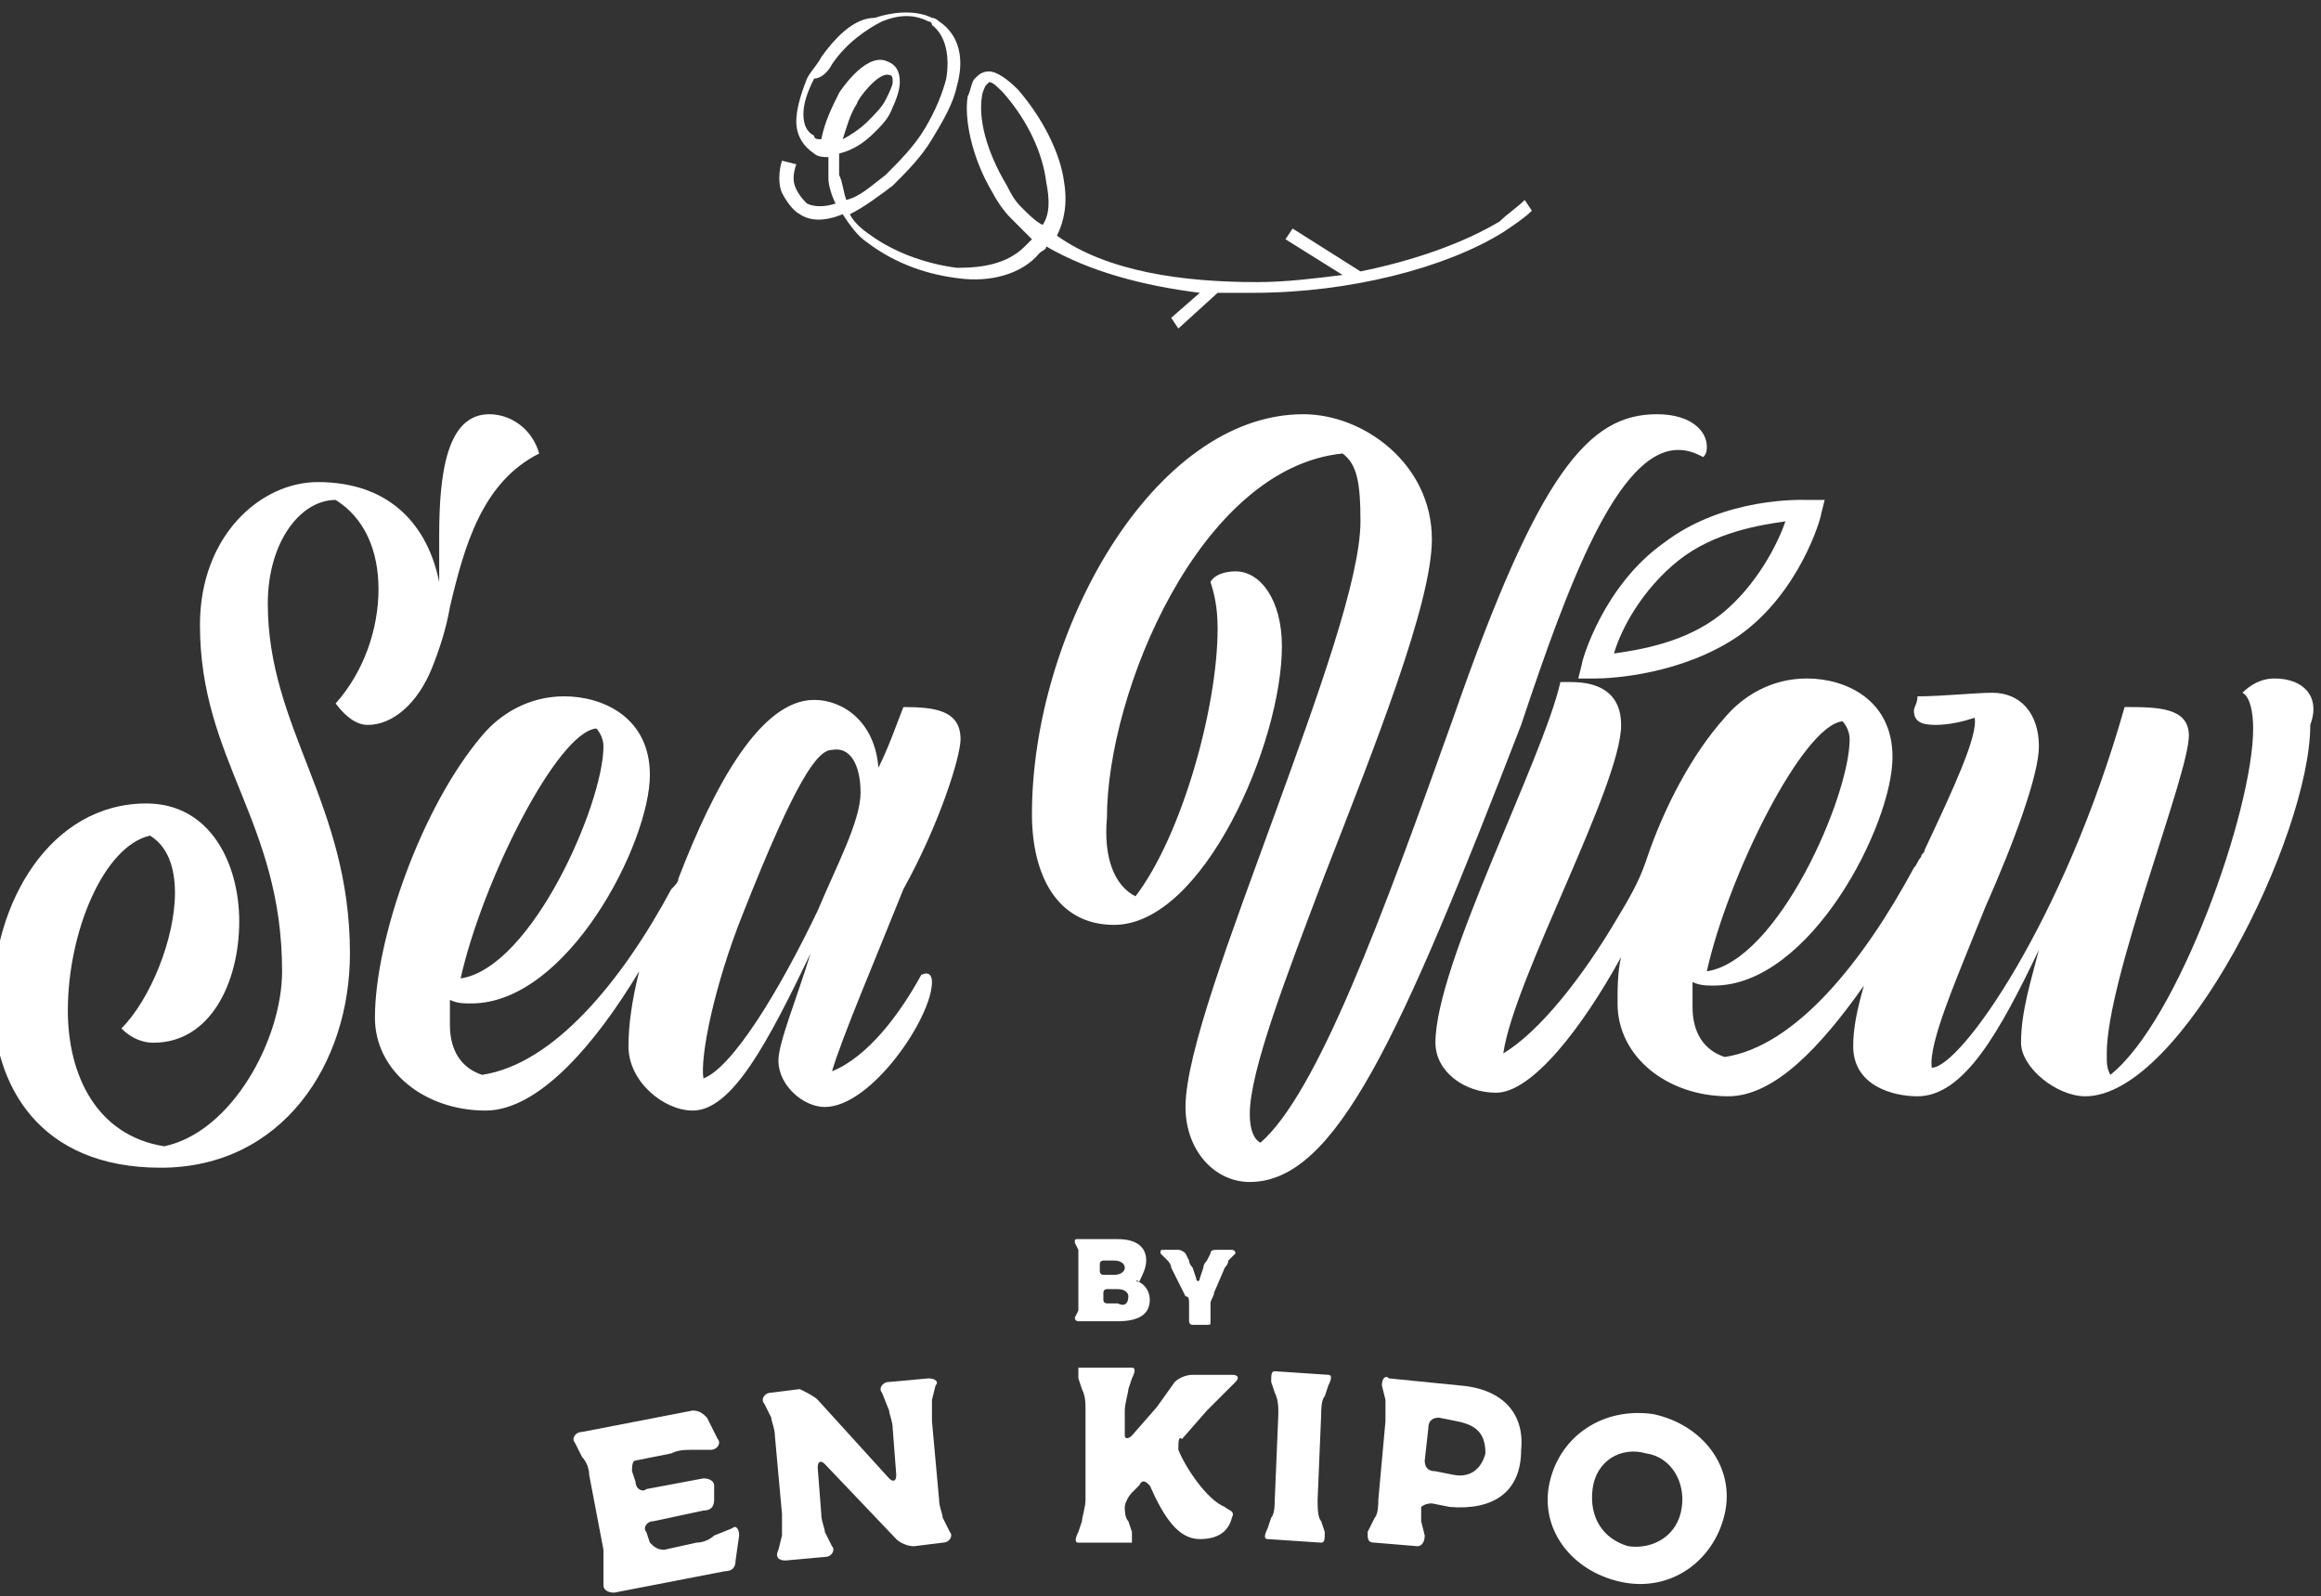 <?xml version="1.0" encoding="UTF-8"?>
<!-- Generator: Adobe Illustrator 23.0.4, SVG Export Plug-In . SVG Version: 6.00 Build 0)  -->
<svg xmlns="http://www.w3.org/2000/svg" xmlns:xlink="http://www.w3.org/1999/xlink" version="1.2" id="Layer_1" x="0px" y="0px" viewBox="0 0 65 44.7" xml:space="preserve">
<rect x="0" y="0" width="65" height="44.7" fill="#333333" stroke="none"/>
<g>
	<path fill-rule="evenodd" fill="#FFFFFF" d="M42.7,5.6C42.5,5.8,42.2,6,42,6.2c-1,0.6-2.4,1.1-3.9,1.4l-1.9-1.2l-0.2,0.3l1.6,1   c-0.8,0.1-1.6,0.2-2.4,0.2c-2.1,0-4.2-0.3-5.6-1.3c0.2-0.4,0.3-0.9,0.2-1.5c-0.1-0.8-0.6-1.8-1.3-2.6C28.2,2.2,27.9,2,27.7,2   c-0.2,0-0.3,0.1-0.4,0.2c-0.1,0.1-0.1,0.3-0.2,0.5c-0.1,0.6,0.1,1.7,0.7,2.7c0.1,0.2,0.3,0.5,0.5,0.7c0.2,0.2,0.4,0.4,0.6,0.6   c-0.1,0.1-0.1,0.1-0.2,0.2c-0.5,0.5-1.2,0.6-1.9,0.6c-0.8-0.1-1.7-0.4-2.4-0.9c-0.3-0.2-0.5-0.4-0.6-0.6c0.4-0.2,0.8-0.5,1.2-0.8   c0.4-0.4,0.8-0.8,1.1-1.3c0.3-0.5,0.6-1,0.7-1.5c0.2-0.7,0.1-1.4-0.5-1.8c0,0-0.1-0.1-0.2-0.1c-0.4-0.2-1-0.2-1.6,0   C24,0.5,23.5,0.9,23,1.6c-0.1,0.2-0.3,0.4-0.4,0.6c-0.2,0.5-0.3,0.9-0.3,1.2c0,0.4,0.2,0.7,0.5,0.9c0.1,0.1,0.3,0.1,0.4,0.1   c0,0.2,0,0.4,0,0.6c0,0.2,0.1,0.5,0.2,0.7c-0.3,0.1-0.6,0.1-0.8,0c-0.1-0.1-0.2-0.2-0.3-0.4c-0.1-0.2-0.1-0.4,0-0.7l-0.4-0.1   c-0.1,0.3-0.1,0.7,0,0.9C22,5.6,22.2,5.9,22.4,6c0.3,0.2,0.7,0.2,1.2,0c0.2,0.3,0.4,0.6,0.7,0.8c0.8,0.6,1.7,0.9,2.6,1   c0.8,0.1,1.7-0.1,2.2-0.7C29.2,7,29.3,7,29.3,6.9C30.5,7.6,32,8,33.6,8.2l-0.8,0.7L33,9.2l1.1-1c0.3,0,0.6,0,1,0   c2.7,0,5.4-0.7,7-1.7c0.3-0.2,0.6-0.4,0.8-0.6L42.7,5.6z M23.5,4.9c0-0.2,0-0.4,0-0.6c0.4-0.1,0.7-0.3,1-0.6   c0.2-0.2,0.4-0.4,0.5-0.7c0.1-0.2,0.2-0.5,0.2-0.7c0-0.3-0.1-0.5-0.4-0.6c-0.6-0.2-1.3,0.9-1.3,0.9l0,0c-0.2,0.4-0.4,0.8-0.5,1.3   c-0.1,0-0.2,0-0.2-0.1c-0.2-0.1-0.3-0.3-0.3-0.6c0-0.3,0.1-0.6,0.3-1C23,2.2,23.2,2,23.3,1.8c0.4-0.6,1-1,1.4-1.2   c0.5-0.2,0.9-0.2,1.3,0c0,0,0.1,0,0.1,0.1c0.4,0.3,0.5,0.9,0.4,1.5c-0.1,0.4-0.3,0.9-0.6,1.4c-0.3,0.5-0.7,0.9-1.1,1.3   c-0.4,0.3-0.7,0.6-1.1,0.7C23.6,5.3,23.6,5.1,23.5,4.9 M24,2.9c0-0.1,0.6-0.9,0.9-0.8c0.1,0,0.1,0.1,0.1,0.2c0,0.1-0.1,0.3-0.2,0.5   c-0.1,0.2-0.3,0.4-0.5,0.6c-0.2,0.2-0.5,0.4-0.7,0.5C23.7,3.6,23.8,3.2,24,2.9L24,2.9z M29.2,6.3C29,6.2,28.8,6,28.6,5.8   c-0.2-0.2-0.3-0.4-0.4-0.6c-0.6-1-0.8-1.9-0.7-2.5c0-0.1,0.1-0.3,0.1-0.3c0,0,0.1-0.1,0.1-0.1c0.1,0,0.2,0.1,0.4,0.3   c0.7,0.8,1.1,1.7,1.2,2.5C29.4,5.6,29.4,6,29.2,6.3"></path>
	<path fill="#FFFFFF" d="M10.3,20.3c0.7,0,1.4-0.6,1.8-1.6c0.2-0.5,0.4-1.1,0.5-1.7c0.4-1.7,0.9-3.5,2.5-4.3   c-0.2-0.7-0.8-1.1-1.4-1.1c-1.2,0-1.4,1.7-1.4,3.4c0,0.5,0,0.9,0,1.3c-0.3-1.5-1.3-2.8-3.4-2.8c-1.6,0-3.3,1.5-3.3,4   c0,3.8,2.3,5.5,2.3,9.7c0,1.9-1.4,4.5-3.3,4.9c-1.9-0.3-2.7-2-2.7-3.8c0-2.2,1-4.6,2.3-4.9c0.5,0.3,0.7,0.9,0.7,1.6   c0,1.3-0.7,3-1.5,3.8c0.2,0.2,0.5,0.4,0.9,0.4c1.6,0,2.4-1.7,2.4-3.4c0-1.6-0.8-3.3-2.6-3.3c-2.7,0-4.3,2.8-4.3,5.5   c0,2.4,1.3,4.7,4.7,4.7c3.4,0,5.3-2.9,5.3-6c0-4.2-2.3-6.3-2.3-9.8c0-1.7,0.9-2.9,1.9-2.9c0.8,0.5,1.2,1.4,1.2,2.5   c0,1.1-0.4,2.3-1.2,3.2C9.7,20.1,10,20.3,10.3,20.3"></path>
	<path fill="#FFFFFF" d="M26.9,20.7c0-0.8-0.7-0.9-1.6-0.9c-0.2,0.5-0.4,1.1-0.7,1.7c-0.1-1.3-1-1.9-1.8-1.9c-1.5,0-2.8,2.4-3.8,5   c0,0,0,0,0,0c0,0.1-0.1,0.2-0.2,0.3c-1.4,2.6-3.3,4.9-5.3,5.2c-0.6-0.2-0.9-0.7-0.9-1.4c0-0.2,0-0.4,0-0.7c0.2,0.1,0.4,0.1,0.6,0.1   c2.7,0,5-4.5,5-6.4c0-1.6-1.3-2.2-2.4-2.2c-1,0-1.8,0.5-2.3,1.1c-1.7,2-3,5.7-3,7.9c0,1.5,1.4,2.6,3.1,2.6h0c1.5,0,3.1-1.9,4.3-3.9   c-0.2,0.8-0.3,1.5-0.3,2.1c0,1,1,1.8,1.8,1.8c1.1,0,2.1-1.9,3.3-4.4c-0.4,1.3-0.9,2.5-0.9,3c0,0.7,0.7,1.3,1.3,1.3   c1.3,0,3-2.5,3-3.5c0-0.2-0.1-0.3-0.3-0.2c-0.6,1.1-1.5,2.3-2.5,2.7c0.3-1,1.2-3.1,2-5.1C26.3,23.1,26.9,21.2,26.9,20.7 M16.7,20.4   c0.1,0.1,0.2,0.3,0.2,0.5c0,1.6-2,6.2-4,6.5C13.5,24.7,15.6,20.5,16.7,20.4 M24.1,22.2c0,0.8-0.7,2.1-1.2,3.3   c-1.1,2.3-2.4,4.4-3.2,4.7c-0.1-0.6,0.3-2.6,1.1-4.6c1.5-3.8,2.1-4.6,2.5-4.6C23.8,20.9,24.1,21.4,24.1,22.2"></path>
	<path fill="#FFFFFF" d="M47,12.6c0.3,0,0.5,0.1,0.7,0.2c0.1-0.1,0.1-0.2,0.1-0.3c0-0.4-0.4-0.9-1.4-0.9c-1.9,0-3.3,1.6-5.7,8.5   c-2,5.6-3.8,10.5-5.4,11.9c-0.2-0.1-0.3-0.4-0.3-0.8c0-1.2,1-3.8,2.1-6.7c1.4-3.6,3-7.6,3-9.4c0-2.1-1.9-3.5-3.6-3.5   c-4.2,0-7.6,6.1-7.6,11.2c0,1.7,0.7,3.1,2.3,3.1c2.5,0,4.7-5.1,4.7-7.8c0-1.3-0.6-2.1-1.3-2.1c-0.3,0-0.6,0.1-0.7,0.3   c0.1,0.3,0.2,0.7,0.2,1.3c0,2.2-1,5.8-2.3,7.5c-0.6-0.3-0.9-1.1-0.8-2.2c0-3.5,2.6-9.8,6.6-10.2c0.4,0.3,0.5,0.8,0.5,1.9   c0,1.6-1.2,4.9-2.4,8.2c-1.2,3.3-2.5,6.7-2.5,8.2c0,1.2,0.8,2.1,1.8,2.1c2.4,0,4.2-4,7.6-12.8C43.9,16.4,45.3,12.6,47,12.6"></path>
	<path fill="#FFFFFF" d="M63.7,19c-0.4,0-0.7,0.2-0.9,0.4c0.2,0.1,0.3,0.5,0.3,1c0,2.3-2.1,8.2-4,9.7C59,29.9,59,29.8,59,29.5   c0-2.1,2.3-7.8,2.3-8.9c0-0.8-0.9-0.8-1.8-0.8c-1.7,6-4.6,10.1-5.4,10.1c-0.1-0.7,0.7-2.5,1.5-4.5c0.8-1.8,1.5-3.7,1.5-4.5   c0-0.9-0.5-1.5-1.3-1.5c-0.5,0-1.4,0.1-2.1,0.1c0,0.2-0.1,0.3-0.1,0.4c0,0.3,0.2,0.4,0.6,0.4c0.4,0,0.8-0.1,1.1-0.2   c0.1,0.5-0.6,2-1.4,3.7c0,0.1-0.1,0.1-0.1,0.2c-0.1,0.1-0.1,0.2-0.2,0.3c-1.4,2.6-3.3,5-5.3,5.3c-0.6-0.2-0.9-0.7-0.9-1.4   c0-0.2,0-0.4,0-0.7c0.2,0.1,0.4,0.1,0.6,0.1c2.7,0,5-4.5,5-6.4c0-1.6-1.3-2.2-2.4-2.2c-1,0-1.8,0.5-2.3,1.1c-0.9,1-1.7,2.5-2.2,4   c-0.2,0.6-0.5,1.1-0.8,1.6c-1,1.7-2.2,3.2-3.2,3.8c0.3-2.1,3.3-7.5,3.3-9.2c0-0.8-0.5-1.2-1.4-1.2c-0.1,0-0.2,0-0.3,0   c-0.5,2.2-3.5,7.9-3.5,10.1c0,0.8,0.8,1.4,1.7,1.4c1,0,2.4-1.8,3.5-3.8c-0.1,0.4-0.1,0.9-0.1,1.3c0,1.5,1.4,2.6,3.1,2.6h0   c1.3,0,2.6-1.4,3.8-3.1c-0.2,0.7-0.3,1.2-0.3,1.7c0,1.1,1.1,1.4,1.8,1.4c1.3,0,2.3-1.8,3.4-4.1c-0.2,0.8-0.5,1.7-0.5,2.6   c0,0.7,1,1.5,1.8,1.5c2.7,0,6.3-7.3,6.3-10.4C65,19.5,64.5,19,63.7,19 M51.6,20.2c0.1,0.1,0.2,0.3,0.2,0.5c0,1.6-2,6.2-4,6.5   C48.4,24.5,50.5,20.3,51.6,20.2"></path>
	<path fill="#FFFFFF" d="M44.7,19C44.7,19,44.7,19,44.7,19l-0.5,0l0.1-0.4c0-0.1,0.6-2.2,2.3-3.4c1.7-1.3,3.9-1.2,4-1.2l0.5,0   l-0.1,0.4c0,0.1-0.6,2.2-2.3,3.4C47.1,18.9,45.1,19,44.7,19 M44.7,18.6L44.7,18.6L44.7,18.6z M50,14.6c-0.7,0.1-2,0.3-3,1.1   c-1,0.8-1.6,1.9-1.8,2.6c0.7-0.1,2-0.3,3-1.1C49.2,16.4,49.8,15.2,50,14.6"></path>
	<path fill="#FFFFFF" d="M18.6,43.4l0.9-0.2c0.2,0,0.4-0.1,0.5-0.2l0.5-0.2c0.1-0.1,0.2,0,0.2,0.2l-0.1,0.7c0,0.2-0.1,0.3-0.3,0.3   l-3.1,0.6c-0.2,0-0.3-0.1-0.3-0.2l0-0.4c0-0.2,0-0.4,0-0.6l-0.4-2.1c0-0.2-0.1-0.4-0.2-0.5l-0.2-0.4c-0.1-0.1,0-0.3,0.2-0.3   l3.1-0.6c0.2,0,0.3,0.1,0.4,0.2l0.3,0.6c0.1,0.1,0,0.3-0.2,0.3l-0.5,0c-0.2,0-0.4,0-0.6,0.1l-1,0.2c-0.1,0-0.1,0.2-0.1,0.3l0.1,0.3   c0,0.2,0.2,0.3,0.3,0.2l1.6-0.3c0.2,0,0.3,0.1,0.3,0.2l0,0.4c0,0.2-0.1,0.3-0.3,0.3l-1.4,0.3c-0.2,0-0.3,0.2-0.2,0.3l0.1,0.3   C18.3,43.3,18.4,43.4,18.6,43.4"></path>
	<path fill="#FFFFFF" d="M22.9,39.2l2,2.2c0.1,0.1,0.2,0.1,0.2-0.1L25,40c0-0.2-0.1-0.4-0.1-0.5L24.7,39c-0.1-0.1,0-0.3,0.2-0.3   l1.1-0.1c0.2,0,0.3,0.1,0.2,0.2l-0.1,0.4c0,0.2,0,0.4,0,0.6l0.2,2.2c0,0.2,0.1,0.4,0.1,0.5l0.2,0.4c0.1,0.1,0,0.3-0.2,0.3l-0.8,0.1   c-0.2,0-0.4-0.1-0.5-0.2l-2-2.1c-0.1-0.1-0.2-0.1-0.2,0.1l0.1,1.3c0,0.2,0.1,0.4,0.1,0.5l0.2,0.4c0.1,0.1,0,0.3-0.2,0.3l-1.1,0.1   c-0.2,0-0.3-0.1-0.2-0.3l0.1-0.4c0-0.2,0-0.4,0-0.6l-0.2-2.2c0-0.2-0.1-0.4-0.1-0.5l-0.2-0.4c-0.1-0.1,0-0.3,0.2-0.3l0.8-0.1   C22.6,39,22.8,39.1,22.9,39.2"></path>
	<path fill="#FFFFFF" d="M33,40.6c0.2,0.5,0.8,1.4,1.3,1.6c0.1,0.1,0.3,0.1,0.2,0.3c-0.1,0.4-0.4,0.6-0.9,0.6c-0.6,0-1-0.6-1.4-1.5   c-0.1-0.1-0.2-0.2-0.3,0l-0.2,0.2c-0.1,0.1-0.2,0.3-0.2,0.4c0,0.1,0,0.3,0.1,0.4l0.1,0.3c0,0.1,0,0.3,0,0.3l-1.5,0   c-0.1,0-0.1-0.1,0-0.3l0.1-0.3c0-0.1,0.1-0.4,0.1-0.6l0-2.5c0-0.2,0-0.4-0.1-0.6l-0.1-0.3c0-0.1,0-0.3,0-0.3l1.5,0   c0.1,0,0.1,0.1,0,0.3l-0.1,0.3c0,0.1-0.1,0.4-0.1,0.6l0,0.2c0,0.2,0,0.4,0,0.5c0,0.1,0.1,0.1,0.2,0l0.7-0.8l0.5-0.7   c0.1-0.1,0.3-0.2,0.5-0.2l1.1,0c0.2,0,0.2,0.1,0.1,0.2l-0.8,0.8l-0.7,0.8C33,40.2,33,40.4,33,40.6"></path>
	<path fill="#FFFFFF" d="M37,42.6l0.1,0.3c0,0.2,0,0.3-0.1,0.3l-1.5-0.1c-0.1,0-0.1-0.1,0-0.3l0.1-0.3c0.1-0.1,0.1-0.4,0.1-0.5   l0.1-2.4c0-0.2,0-0.4-0.1-0.6l-0.1-0.3c0-0.2,0-0.3,0.1-0.3l1.5,0.1c0.1,0,0.1,0.1,0,0.3l-0.1,0.3c-0.1,0.1-0.1,0.4-0.1,0.5   l-0.1,2.4C36.9,42.2,36.9,42.5,37,42.6"></path>
	<path fill="#FFFFFF" d="M40.6,42.2l-0.5-0.1c-0.2,0-0.3,0.1-0.3,0.1c0,0.1,0,0.3,0,0.4l0.1,0.4c0,0.2-0.1,0.3-0.2,0.3l-1.2-0.1   c-0.2,0-0.2-0.1-0.2-0.3l0.2-0.4c0.1-0.1,0.1-0.4,0.1-0.5l0.2-2.2c0-0.2,0-0.4,0-0.6l-0.1-0.4c0-0.2,0.1-0.3,0.2-0.2l2,0.2   c1.2,0.1,1.8,0.8,1.7,1.8C42.6,41.8,41.8,42.3,40.6,42.2 M40.8,39.8l-0.5-0.1c-0.2,0-0.3,0.1-0.3,0.3l-0.1,0.9   c0,0.2,0.1,0.3,0.3,0.3l0.5,0.1c0.5,0.1,0.8-0.2,0.9-0.6C41.6,40.1,41.3,39.9,40.8,39.8"></path>
	<path fill="#FFFFFF" d="M48.3,42.4c-0.3,1.3-1.5,2.2-2.9,1.9c-1.4-0.3-2.3-1.5-2-2.8c0.3-1.3,1.5-2.1,2.9-1.9   C47.7,39.9,48.6,41.1,48.3,42.4 M44.6,41.7c-0.1,0.8,0.3,1.4,1,1.6c0.7,0.1,1.4-0.3,1.5-1.1c0.1-0.7-0.3-1.4-1-1.5   C45.4,40.5,44.7,40.9,44.6,41.7"></path>
	<path fill="#FFFFFF" d="M31.9,35.9c0.2,0.1,0.3,0.3,0.3,0.5c0,0.4-0.3,0.6-0.9,0.6l-1.1,0c-0.1,0-0.1-0.1-0.1-0.1l0.1-0.2   c0-0.1,0-0.2,0-0.3l0-1.1c0-0.1,0-0.2,0-0.3l-0.1-0.2c0-0.1,0-0.1,0.1-0.1l1.1,0c0.5,0,0.8,0.2,0.8,0.6   C32.1,35.5,32,35.7,31.9,35.9C31.8,35.8,31.8,35.9,31.9,35.9 M30.8,35.4l0,0.2c0,0.1,0.1,0.1,0.1,0.1l0.3,0c0.2,0,0.3-0.1,0.3-0.2   c0-0.1-0.1-0.2-0.3-0.2l-0.3,0C30.9,35.3,30.8,35.3,30.8,35.4 M31.6,36.3c0-0.1-0.1-0.2-0.3-0.2l-0.3,0c-0.1,0-0.1,0.1-0.1,0.1   l0,0.2c0,0.1,0.1,0.1,0.1,0.1l0.3,0C31.5,36.6,31.6,36.5,31.6,36.3"></path>
	<path fill="#FFFFFF" d="M33.9,36.5c0,0.1,0,0.2,0,0.3l0,0.2c0,0.1,0,0.1-0.1,0.1l-0.4,0c-0.1,0-0.1-0.1-0.1-0.1l0-0.2   c0-0.1,0-0.2,0-0.3c0-0.1,0-0.2-0.1-0.2l-0.4-0.8c0-0.1-0.1-0.2-0.1-0.2l-0.2-0.2c0-0.1,0-0.1,0.1-0.1l0.4,0c0.1,0,0.2,0.1,0.2,0.1   l0.1,0.2c0,0.1,0.1,0.2,0.1,0.2l0.1,0.3c0,0.1,0.1,0.1,0.1,0l0.1-0.3c0-0.1,0.1-0.2,0.1-0.2l0.1-0.2c0-0.1,0.1-0.1,0.2-0.1l0.4,0   c0.1,0,0.1,0.1,0.1,0.1l-0.2,0.2c0,0.1-0.1,0.2-0.1,0.2L34,36.2C34,36.3,33.9,36.4,33.9,36.5"></path>
</g>
</svg>
